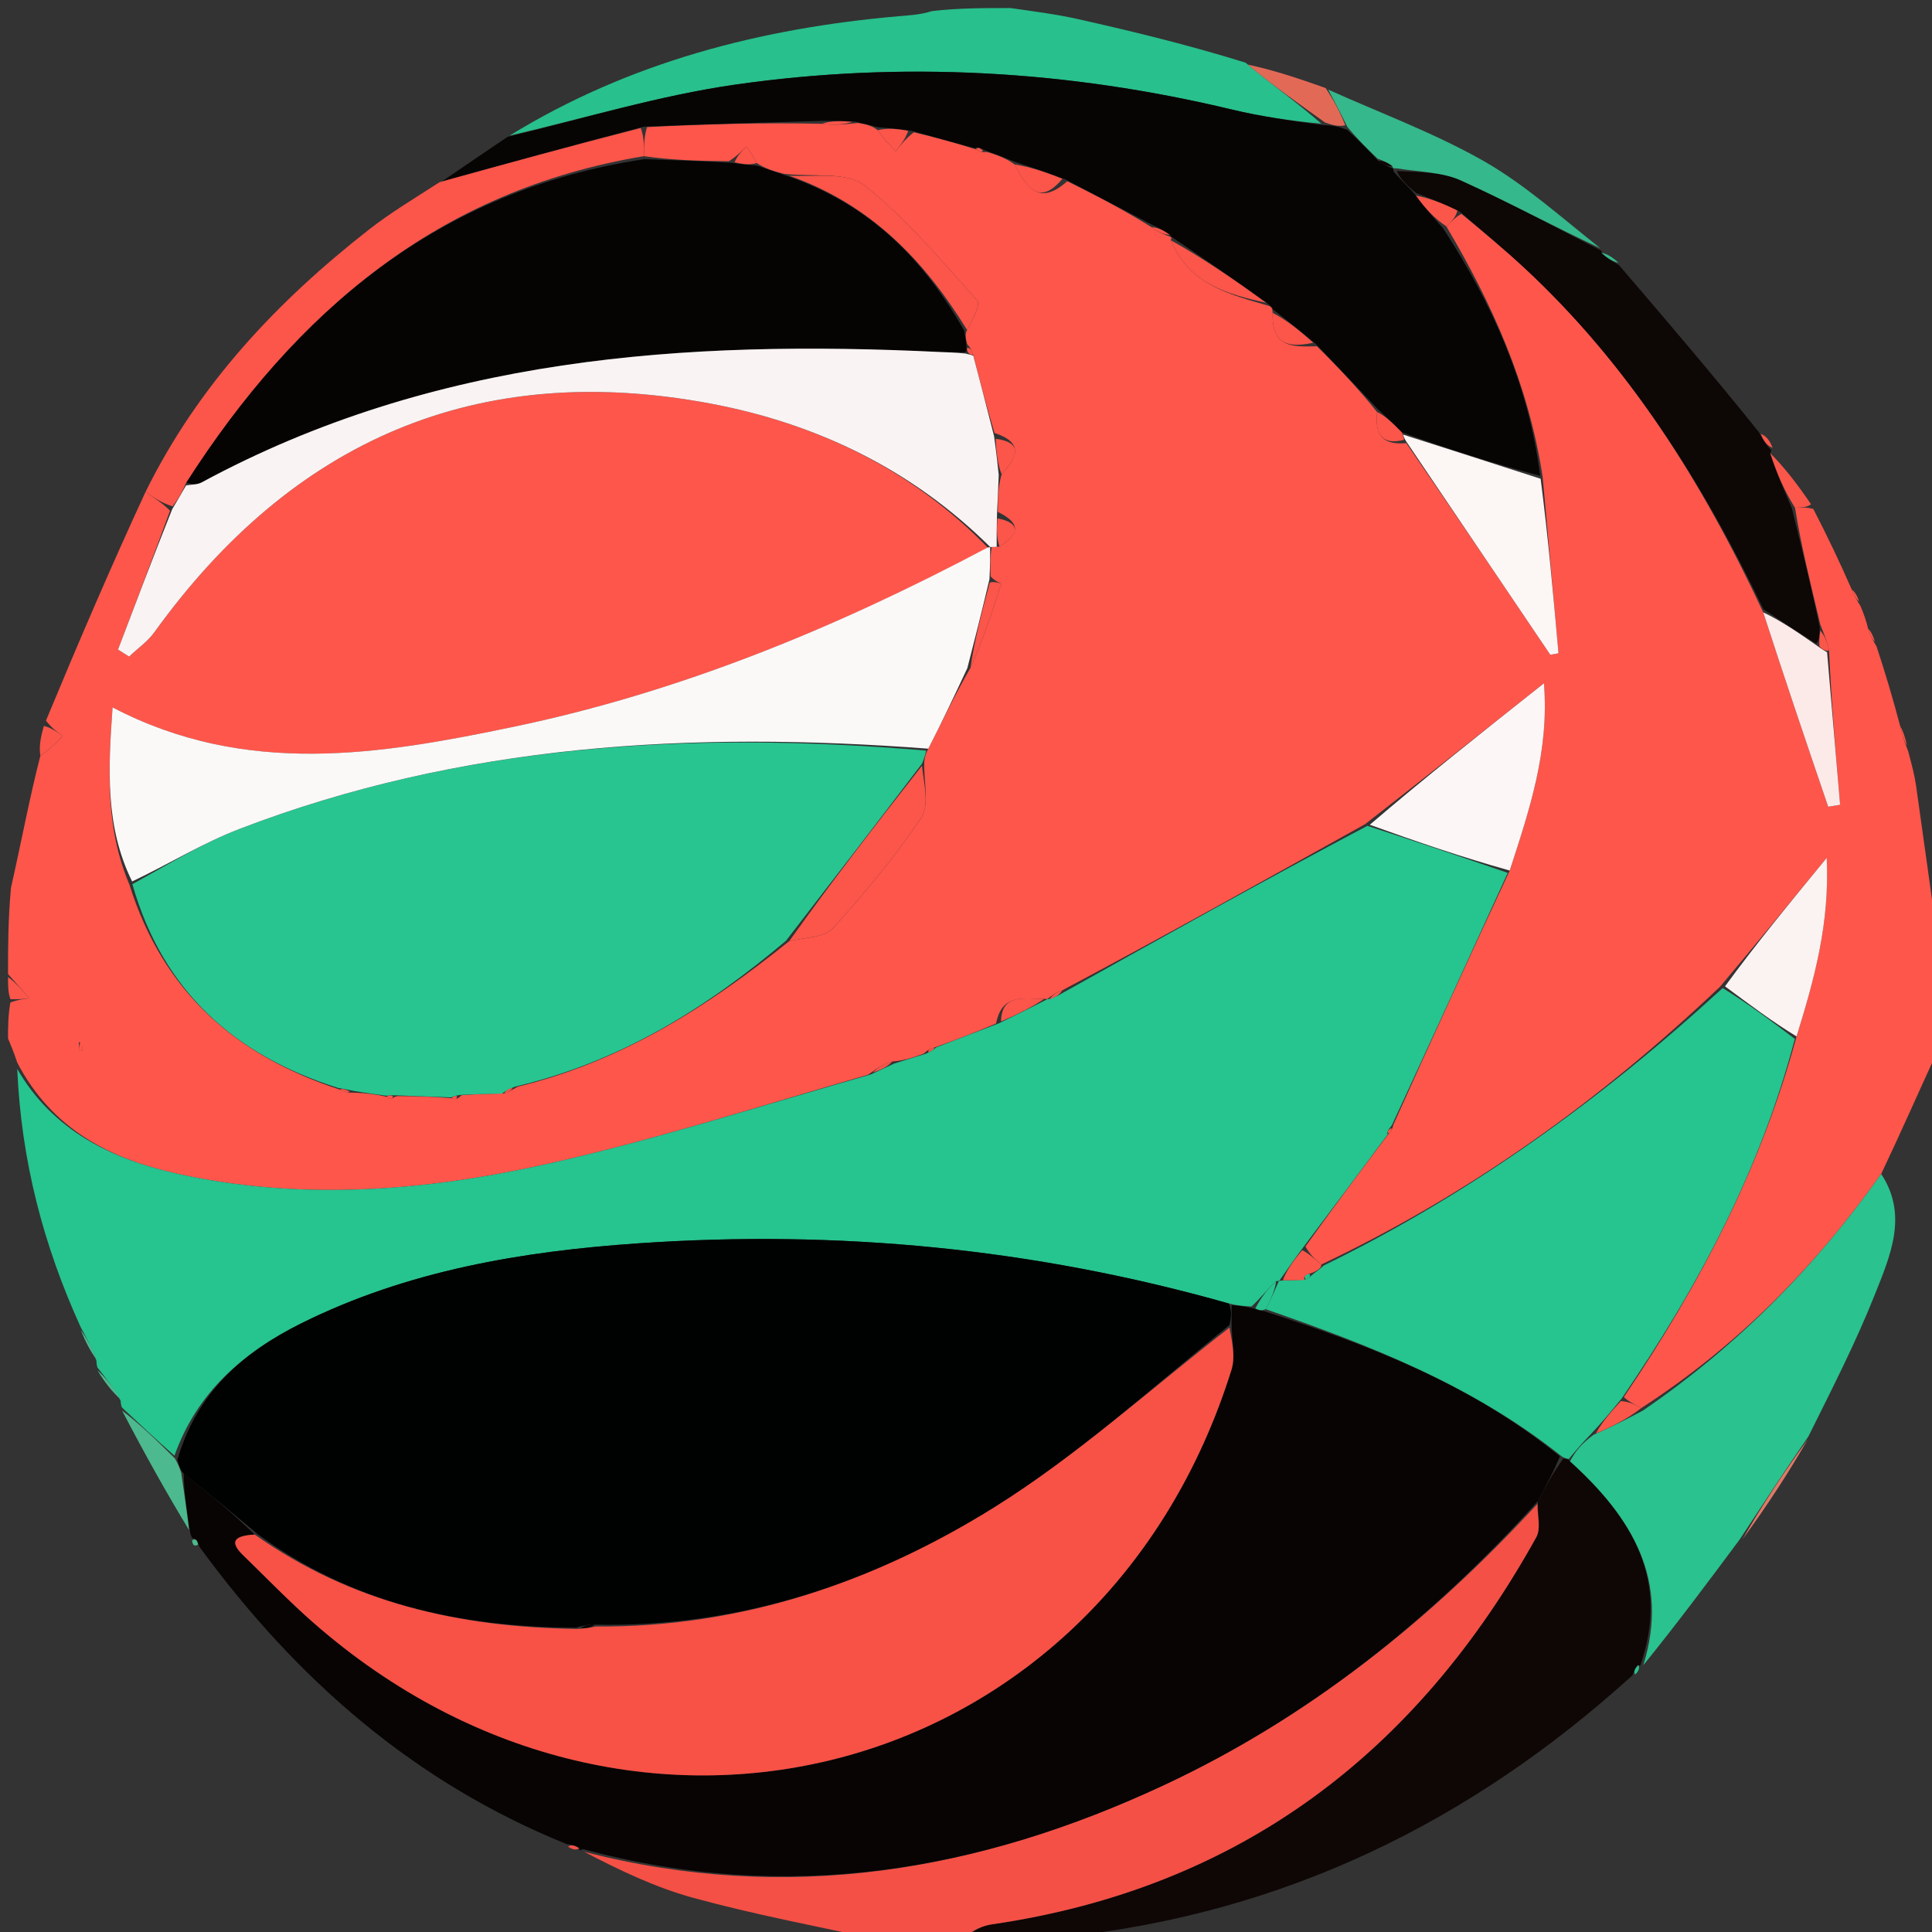 <svg width="49" height="49" viewBox="0 0 49 49" fill="none" xmlns="http://www.w3.org/2000/svg">
<rect x="0" y="0" width="49" height="49" fill="#333333" stroke="none"/>
<g clip-path="url(#clip0_784_868)">
<path d="M0.204 24.704C0.204 24.018 0.204 23.332 0.279 22.514C0.551 21.31 0.748 20.239 1.024 19.168C1.267 19.002 1.431 18.835 1.595 18.669C1.45 18.565 1.305 18.461 1.166 18.276C2 16.268 2.827 14.342 3.692 12.474C3.928 12.648 4.127 12.763 4.313 12.953C3.864 14.176 3.428 15.325 2.993 16.474C3.087 16.534 3.181 16.593 3.275 16.652C3.491 16.447 3.746 16.269 3.918 16.032C7.416 11.178 12.086 9.128 18.008 10.234C20.718 10.741 23.142 11.916 25.054 13.89C21.19 15.934 17.232 17.558 13.009 18.438C9.64 19.14 6.241 19.709 2.855 17.943C2.746 19.488 2.66 20.953 3.282 22.436C4.135 25.157 5.975 26.773 8.625 27.637C8.749 27.699 8.829 27.718 8.981 27.713C9.303 27.724 9.553 27.757 9.82 27.82C9.837 27.848 9.923 27.874 9.923 27.874C9.923 27.874 9.996 27.812 10.086 27.8C10.599 27.802 11.022 27.817 11.467 27.854C11.557 27.897 11.604 27.872 11.708 27.777C12.1 27.747 12.416 27.742 12.794 27.731C12.925 27.68 12.993 27.634 13.134 27.561C15.78 26.915 17.94 25.541 20.019 23.868C20.451 23.772 20.916 23.776 21.123 23.547C21.925 22.658 22.702 21.733 23.365 20.74C23.582 20.415 23.424 19.839 23.441 19.321C23.459 19.188 23.474 19.112 23.544 18.988C23.911 18.275 24.222 17.61 24.612 16.942C24.929 16.229 25.169 15.52 25.395 14.806C25.397 14.8 25.224 14.737 25.124 14.618C25.114 14.315 25.113 14.095 25.153 13.874C25.195 13.873 25.278 13.87 25.351 13.863C25.884 13.527 25.875 13.261 25.308 12.983C25.307 12.614 25.319 12.329 25.403 12.029C25.806 11.601 25.969 11.227 25.222 10.98C25.016 10.285 24.851 9.654 24.677 8.977C24.648 8.87 24.609 8.823 24.53 8.725C24.489 8.568 24.472 8.476 24.529 8.371C24.671 8.104 24.88 7.725 24.784 7.619C23.873 6.606 22.987 5.542 21.927 4.703C21.477 4.348 20.63 4.493 19.883 4.408C19.6 4.337 19.397 4.269 19.191 4.134C19.101 3.949 19.015 3.831 18.929 3.714C18.812 3.834 18.696 3.955 18.486 4.089C17.707 4.081 17.021 4.06 16.334 3.961C16.334 3.675 16.334 3.467 16.411 3.224C17.934 3.147 19.38 3.107 20.841 3.14C21.133 3.184 21.408 3.155 21.757 3.119C21.972 3.151 22.114 3.189 22.262 3.303C22.419 3.532 22.569 3.684 22.718 3.836C22.844 3.676 22.97 3.515 23.179 3.355C23.749 3.491 24.235 3.626 24.754 3.79C24.841 3.851 24.898 3.865 25.028 3.855C25.306 3.932 25.515 4.015 25.735 4.172C26.045 4.786 26.376 5.218 27.068 4.596C27.829 4.972 28.517 5.333 29.214 5.767C29.382 5.896 29.54 5.952 29.703 6.014C29.708 6.02 29.724 6.015 29.693 6.092C30.157 7.217 31.163 7.462 32.173 7.755C32.242 7.779 32.27 7.807 32.278 7.936C32.247 8.822 32.785 8.799 33.399 8.782C33.951 9.327 34.441 9.845 34.926 10.451C34.863 11.059 35.086 11.289 35.667 11.239C36.92 13.053 38.12 14.83 39.319 16.607C39.388 16.594 39.458 16.582 39.527 16.569C39.397 15.102 39.266 13.635 39.125 12.093C38.766 9.743 37.843 7.699 36.682 5.74C36.844 5.595 36.923 5.496 37.066 5.426C37.641 5.899 38.162 6.33 38.657 6.789C41.299 9.241 43.178 12.229 44.72 15.531C45.267 17.229 45.817 18.845 46.367 20.461C46.468 20.444 46.569 20.428 46.67 20.411C46.56 19.121 46.449 17.832 46.389 16.503C46.353 16.284 46.267 16.104 46.168 15.84C45.918 14.798 45.681 13.841 45.526 12.878C45.719 12.869 45.83 12.865 45.99 12.909C46.349 13.604 46.657 14.25 46.967 14.957C47.029 15.115 47.09 15.213 47.184 15.366C47.273 15.576 47.328 15.732 47.382 15.952C47.437 16.12 47.494 16.225 47.593 16.394C47.822 17.088 48.01 17.72 48.194 18.42C48.247 18.653 48.304 18.818 48.397 19.058C48.487 19.396 48.557 19.657 48.595 19.921C48.803 21.379 49.002 22.838 49.204 24.296C49.204 25.05 49.204 25.804 49.133 26.67C48.63 27.765 48.199 28.748 47.71 29.776C46.017 32.166 44.03 34.157 41.625 35.713C41.442 35.601 41.302 35.551 41.185 35.432C43.109 32.58 44.66 29.63 45.565 26.286C46.014 24.831 46.408 23.436 46.329 21.758C45.343 22.959 44.513 23.97 43.625 25.024C40.586 27.908 37.279 30.284 33.513 32.07C33.331 31.923 33.211 31.801 33.11 31.613C33.818 30.622 34.506 29.697 35.223 28.749C35.286 28.689 35.31 28.645 35.338 28.526C36.316 26.35 37.278 24.244 38.29 22.08C38.794 20.529 39.296 19.044 39.157 17.33C37.583 18.578 36.132 19.726 34.621 20.903C32.032 22.344 29.503 23.757 26.941 25.117C26.792 25.159 26.678 25.255 26.555 25.342C26.546 25.333 26.569 25.34 26.486 25.332C25.937 25.328 25.406 25.209 25.263 25.958C24.721 26.191 24.234 26.377 23.698 26.568C23.583 26.592 23.531 26.629 23.428 26.722C23.135 26.832 22.904 26.904 22.631 26.921C22.416 26.98 22.243 27.095 22.016 27.257C19.251 28.058 16.565 28.926 13.821 29.533C10.76 30.21 7.641 30.457 4.523 29.774C2.802 29.398 1.328 28.653 0.437 26.949C0.353 26.693 0.279 26.515 0.204 26.338C0.204 26.054 0.204 25.771 0.263 25.426C0.463 25.351 0.605 25.336 0.747 25.321C0.566 25.116 0.385 24.91 0.204 24.704ZM2.003 26.423C2.002 26.5 2.001 26.577 2 26.654C2.032 26.654 2.091 26.657 2.091 26.654C2.097 26.578 2.098 26.501 2.003 26.423Z" fill="#FF564B"/>
<path d="M41.408 42.486C37.308 46.206 32.574 48.531 26.982 49.124C26.196 49.205 25.442 49.205 24.555 49.126C24.666 48.965 24.905 48.842 25.156 48.806C31.436 47.889 35.931 44.459 38.964 38.987C39.086 38.767 38.989 38.425 39.005 38.072C39.211 37.668 39.406 37.331 39.648 36.995C39.695 36.996 39.789 37.003 39.819 37.063C41.404 38.495 42.349 40.077 41.603 42.239C41.603 42.239 41.624 42.242 41.553 42.239C41.457 42.319 41.432 42.403 41.408 42.486Z" fill="#0F0706"/>
<path d="M38.994 38.14C38.989 38.425 39.086 38.767 38.964 38.987C35.931 44.459 31.436 47.889 25.156 48.806C24.905 48.842 24.666 48.965 24.461 49.126C24.083 49.205 23.666 49.205 23.183 49.148C23.034 49.129 22.95 49.167 22.867 49.205C22.713 49.205 22.56 49.205 22.331 49.205C20.698 48.854 19.128 48.555 17.591 48.136C16.623 47.872 15.704 47.429 14.817 46.966C19.97 48.3 24.829 47.468 29.529 45.271C33.183 43.563 36.274 41.093 38.994 38.14Z" fill="#F45046"/>
<path d="M12.926 3.439C15.954 1.578 19.289 0.717 22.794 0.411C23.063 0.388 23.332 0.376 23.642 0.281C24.302 0.204 24.921 0.204 25.632 0.204C26.265 0.296 26.81 0.365 27.343 0.485C28.74 0.799 30.132 1.136 31.588 1.589C32.286 2.167 32.923 2.62 33.513 3.137C32.722 3.062 31.971 2.952 31.237 2.776C27.077 1.78 22.869 1.542 18.645 2.146C16.717 2.423 14.831 2.999 12.926 3.439Z" fill="#28C08D"/>
<path d="M0.204 24.78C0.385 24.909 0.566 25.115 0.747 25.321C0.605 25.335 0.463 25.35 0.263 25.341C0.204 25.163 0.204 25.01 0.204 24.78Z" fill="#FC554A"/>
<path d="M3.093 35.697C3.093 35.697 3.062 35.631 3.059 35.522C2.861 35.17 2.666 34.927 2.472 34.684C2.472 34.684 2.446 34.616 2.445 34.507C2.31 34.151 2.178 33.903 2.045 33.656C1.108 31.601 0.539 29.455 0.437 27.111C1.327 28.653 2.802 29.398 4.523 29.774C7.641 30.457 10.76 30.209 13.821 29.533C16.565 28.926 19.251 28.058 22.083 27.251C22.359 27.124 22.516 27.05 22.673 26.976C22.904 26.904 23.134 26.832 23.48 26.725C23.645 26.648 23.696 26.605 23.747 26.563C24.234 26.377 24.721 26.191 25.333 25.954C25.828 25.715 26.199 25.527 26.569 25.339C26.569 25.339 26.546 25.333 26.613 25.338C26.778 25.285 26.876 25.228 26.974 25.171C29.503 23.757 32.031 22.344 34.68 20.945C35.947 21.353 37.094 21.745 38.24 22.138C37.278 24.244 36.315 26.35 35.3 28.542C35.197 28.664 35.179 28.712 35.194 28.773C34.506 29.697 33.818 30.621 33.049 31.64C32.798 31.978 32.628 32.222 32.453 32.473C32.447 32.479 32.436 32.492 32.365 32.492C32.134 32.708 31.973 32.923 31.74 33.136C31.524 33.123 31.381 33.113 31.169 33.06C26.22 31.656 21.243 31.187 16.198 31.533C13.245 31.735 10.337 32.223 7.644 33.561C6.17 34.294 4.993 35.312 4.425 36.92C3.939 36.493 3.516 36.095 3.093 35.697Z" fill="#26C48F"/>
<path d="M19.933 23.861C17.94 25.541 15.78 26.915 13.069 27.558C12.864 27.634 12.798 27.685 12.732 27.736C12.416 27.742 12.1 27.748 11.659 27.771C11.534 27.788 11.445 27.832 11.445 27.832C11.022 27.817 10.599 27.802 10.04 27.78C9.903 27.773 9.803 27.791 9.803 27.791C9.553 27.757 9.303 27.724 8.942 27.662C8.747 27.62 8.664 27.607 8.581 27.594C5.975 26.773 4.134 25.157 3.358 22.425C4.304 21.902 5.15 21.379 6.062 21.029C11.695 18.863 17.547 18.534 23.489 19.037C23.474 19.112 23.459 19.188 23.387 19.363C22.198 20.929 21.066 22.395 19.933 23.861Z" fill="#28C591"/>
<path d="M24.454 8.384C24.472 8.476 24.489 8.567 24.509 8.757C24.51 8.856 24.543 8.927 24.451 8.935C24.189 8.937 24.019 8.936 23.85 8.928C17.355 8.613 10.994 9.056 5.115 12.235C5.002 12.296 4.851 12.288 4.723 12.239C7.504 7.897 11.12 4.826 16.334 4.038C17.021 4.059 17.707 4.081 18.539 4.128C18.854 4.169 19.024 4.185 19.195 4.2C19.397 4.268 19.6 4.336 19.934 4.452C22.072 5.18 23.433 6.59 24.454 8.384Z" fill="#060303"/>
<path d="M12.872 3.471C14.832 2.999 16.717 2.423 18.645 2.147C22.869 1.542 27.078 1.781 31.237 2.777C31.972 2.953 32.723 3.062 33.563 3.174C33.812 3.18 33.963 3.214 34.166 3.29C34.457 3.562 34.698 3.793 34.96 4.084C35.1 4.188 35.217 4.231 35.334 4.275C35.334 4.277 35.339 4.272 35.34 4.341C35.531 4.572 35.722 4.733 35.914 4.962C36.143 5.282 36.371 5.534 36.598 5.786C37.843 7.699 38.766 9.743 39.063 12.068C37.87 11.754 36.729 11.388 35.552 10.965C35.321 10.727 35.126 10.546 34.931 10.364C34.441 9.846 33.951 9.327 33.368 8.719C32.946 8.369 32.616 8.108 32.286 7.846C32.27 7.807 32.242 7.779 32.141 7.689C31.294 7.082 30.509 6.548 29.724 6.015C29.724 6.015 29.708 6.02 29.673 5.961C29.494 5.833 29.349 5.763 29.205 5.694C28.517 5.333 27.83 4.972 27.018 4.55C26.505 4.359 26.115 4.229 25.725 4.099C25.515 4.016 25.306 3.932 24.998 3.818C24.846 3.741 24.787 3.731 24.721 3.76C24.235 3.626 23.749 3.491 23.118 3.319C22.733 3.263 22.494 3.245 22.255 3.226C22.114 3.189 21.973 3.151 21.692 3.087C21.31 3.062 21.068 3.064 20.825 3.066C19.38 3.107 17.934 3.148 16.328 3.213C14.515 3.691 12.863 4.146 11.211 4.6C11.747 4.234 12.282 3.868 12.872 3.471Z" fill="#070504"/>
<path d="M39.789 37.002C39.789 37.002 39.696 36.995 39.609 36.937C37.31 35.105 34.717 34.115 32.103 33.204C32.242 32.932 32.339 32.712 32.436 32.491C32.436 32.491 32.447 32.479 32.53 32.477C32.768 32.471 32.923 32.467 33.116 32.448C33.204 32.405 33.242 32.367 33.328 32.292C33.449 32.208 33.512 32.151 33.575 32.095C37.279 30.284 40.586 27.908 43.691 25.06C44.384 25.485 44.953 25.917 45.521 26.349C44.66 29.629 43.11 32.58 41.132 35.465C40.837 35.827 40.618 36.087 40.342 36.378C40.12 36.607 39.954 36.804 39.789 37.002Z" fill="#26C48F"/>
<path d="M23.544 18.988C17.547 18.534 11.695 18.862 6.062 21.028C5.15 21.379 4.304 21.902 3.351 22.356C2.66 20.952 2.746 19.487 2.855 17.942C6.241 19.709 9.639 19.139 13.009 18.437C17.232 17.557 21.19 15.933 25.05 13.885C25.12 13.881 25.112 13.874 25.112 13.874C25.113 14.094 25.114 14.315 25.095 14.69C24.894 15.546 24.714 16.245 24.534 16.945C24.222 17.61 23.911 18.275 23.544 18.988Z" fill="#FBF9F8"/>
<path d="M4.718 12.312C4.851 12.288 5.002 12.296 5.115 12.235C10.994 9.056 17.355 8.613 23.85 8.928C24.019 8.936 24.189 8.937 24.481 8.966C24.603 8.991 24.685 9.021 24.685 9.021C24.851 9.653 25.016 10.284 25.212 11.063C25.271 11.488 25.301 11.766 25.33 12.045C25.319 12.329 25.308 12.613 25.286 13.06C25.276 13.439 25.277 13.654 25.278 13.87C25.278 13.87 25.195 13.873 25.153 13.873C25.112 13.874 25.121 13.88 25.125 13.884C23.142 11.915 20.719 10.74 18.008 10.233C12.086 9.127 7.416 11.178 3.918 16.031C3.747 16.269 3.491 16.446 3.275 16.652C3.181 16.592 3.087 16.533 2.993 16.474C3.429 15.325 3.864 14.175 4.366 12.918C4.528 12.644 4.623 12.478 4.718 12.312Z" fill="#F9F3F3"/>
<path d="M39.819 37.062C39.955 36.805 40.12 36.607 40.418 36.387C40.924 36.168 41.296 35.971 41.669 35.774C44.03 34.157 46.018 32.166 47.711 29.775C48.402 30.818 47.941 31.851 47.545 32.846C47.071 34.037 46.486 35.184 45.864 36.434C45.227 37.361 44.675 38.203 44.123 39.044C43.333 40.106 42.543 41.167 41.678 42.234C42.35 40.077 41.404 38.495 39.819 37.062Z" fill="#2AC28E"/>
<path d="M35.912 4.895C35.722 4.733 35.531 4.572 35.425 4.339C36.025 4.364 36.584 4.365 37.049 4.575C38.261 5.122 39.431 5.76 40.617 6.361C40.617 6.361 40.616 6.344 40.623 6.41C40.775 6.559 40.919 6.643 41.063 6.726C42.238 8.097 43.413 9.469 44.612 10.963C44.734 11.201 44.832 11.316 44.929 11.431C44.929 11.431 44.916 11.431 44.894 11.498C45.062 12.004 45.253 12.444 45.444 12.884C45.681 13.841 45.918 14.797 46.154 15.909C46.145 16.156 46.136 16.25 46.062 16.322C45.572 16.017 45.148 15.734 44.724 15.45C43.178 12.229 41.299 9.241 38.657 6.789C38.162 6.33 37.641 5.899 37.029 5.37C36.588 5.155 36.25 5.025 35.912 4.895Z" fill="#0D0706"/>
<path d="M4.723 12.239C4.623 12.478 4.528 12.644 4.379 12.844C4.127 12.762 3.928 12.647 3.692 12.474C5.03 9.762 7.028 7.644 9.361 5.82C9.909 5.391 10.512 5.032 11.15 4.62C12.863 4.145 14.515 3.691 16.25 3.247C16.334 3.466 16.334 3.674 16.334 3.96C11.12 4.826 7.504 7.897 4.723 12.239Z" fill="#FC554A"/>
<path d="M38.29 22.079C37.094 21.745 35.948 21.353 34.741 20.918C36.132 19.726 37.583 18.577 39.158 17.33C39.296 19.044 38.794 20.529 38.29 22.079Z" fill="#FCF7F6"/>
<path d="M35.587 11.023C36.728 11.388 37.87 11.753 39.074 12.143C39.266 13.635 39.397 15.102 39.527 16.569C39.458 16.581 39.388 16.594 39.319 16.606C38.119 14.829 36.92 13.053 35.663 11.193C35.606 11.111 35.587 11.023 35.587 11.023Z" fill="#FCF6F5"/>
<path d="M45.565 26.286C44.953 25.916 44.385 25.484 43.75 25.016C44.514 23.969 45.343 22.959 46.33 21.757C46.408 23.435 46.015 24.83 45.565 26.286Z" fill="#FBF3F2"/>
<path d="M44.72 15.531C45.148 15.734 45.572 16.017 46.078 16.372C46.221 16.476 46.28 16.509 46.339 16.542C46.449 17.832 46.56 19.121 46.67 20.411C46.569 20.427 46.468 20.444 46.367 20.461C45.817 18.845 45.267 17.229 44.72 15.531Z" fill="#FCEAE9"/>
<path d="M24.529 8.37C23.433 6.59 22.072 5.18 20.014 4.455C20.63 4.493 21.476 4.347 21.927 4.703C22.987 5.541 23.873 6.605 24.784 7.619C24.879 7.725 24.671 8.104 24.529 8.37Z" fill="#FC554A"/>
<path d="M20.019 23.868C21.066 22.394 22.198 20.928 23.384 19.42C23.424 19.839 23.582 20.414 23.365 20.739C22.702 21.733 21.925 22.658 21.123 23.546C20.916 23.775 20.451 23.771 20.019 23.868Z" fill="#FC554A"/>
<path d="M29.693 6.092C30.509 6.548 31.294 7.082 32.111 7.681C31.163 7.463 30.157 7.218 29.693 6.092Z" fill="#FC554A"/>
<path d="M24.612 16.942C24.714 16.246 24.894 15.546 25.103 14.774C25.224 14.738 25.397 14.8 25.395 14.807C25.169 15.52 24.929 16.229 24.612 16.942Z" fill="#FC554A"/>
<path d="M45.526 12.878C45.252 12.444 45.062 12.004 44.898 11.493C45.258 11.855 45.591 12.287 45.932 12.79C45.83 12.865 45.719 12.869 45.526 12.878Z" fill="#FB564A"/>
<path d="M25.734 4.172C26.115 4.229 26.505 4.359 26.944 4.535C26.376 5.218 26.045 4.787 25.734 4.172Z" fill="#FC554A"/>
<path d="M41.625 35.713C41.296 35.971 40.924 36.168 40.475 36.356C40.618 36.088 40.837 35.828 41.11 35.534C41.303 35.551 41.442 35.601 41.625 35.713Z" fill="#FB564A"/>
<path d="M32.278 7.936C32.616 8.107 32.946 8.369 33.307 8.694C32.785 8.799 32.247 8.821 32.278 7.936Z" fill="#FC554A"/>
<path d="M35.914 4.962C36.25 5.024 36.587 5.154 36.963 5.34C36.923 5.496 36.844 5.595 36.682 5.74C36.371 5.534 36.143 5.281 35.914 4.962Z" fill="#FB564A"/>
<path d="M33.078 32.463C32.923 32.468 32.769 32.472 32.536 32.471C32.628 32.222 32.798 31.978 33.029 31.707C33.211 31.802 33.331 31.923 33.513 32.07C33.512 32.152 33.449 32.209 33.279 32.282C33.099 32.33 33.068 32.385 33.078 32.463Z" fill="#FB564A"/>
<path d="M26.486 25.333C26.199 25.528 25.829 25.716 25.388 25.907C25.406 25.209 25.937 25.328 26.486 25.333Z" fill="#FC554A"/>
<path d="M1.024 19.167C0.987 18.933 1.028 18.7 1.114 18.411C1.305 18.46 1.45 18.564 1.595 18.668C1.431 18.835 1.267 19.001 1.024 19.167Z" fill="#FC554A"/>
<path d="M22.262 3.303C22.494 3.244 22.733 3.263 23.033 3.317C22.97 3.515 22.844 3.675 22.718 3.836C22.569 3.684 22.419 3.532 22.262 3.303Z" fill="#FC554A"/>
<path d="M25.403 12.029C25.301 11.767 25.271 11.489 25.252 11.127C25.969 11.227 25.806 11.601 25.403 12.029Z" fill="#FC554A"/>
<path d="M35.552 10.965C35.587 11.022 35.606 11.111 35.609 11.156C35.086 11.288 34.863 11.058 34.926 10.45C35.126 10.545 35.321 10.726 35.552 10.965Z" fill="#FC554A"/>
<path d="M25.351 13.863C25.277 13.655 25.276 13.439 25.297 13.146C25.875 13.261 25.884 13.527 25.351 13.863Z" fill="#FC554A"/>
<path d="M20.841 3.14C21.067 3.064 21.31 3.062 21.618 3.093C21.408 3.155 21.132 3.184 20.841 3.14Z" fill="#FC554A"/>
<path d="M19.191 4.134C19.024 4.186 18.854 4.17 18.631 4.115C18.696 3.955 18.812 3.835 18.929 3.714C19.015 3.831 19.101 3.949 19.191 4.134Z" fill="#FC554A"/>
<path d="M46.389 16.503C46.28 16.51 46.221 16.477 46.145 16.394C46.136 16.25 46.145 16.157 46.167 15.994C46.267 16.105 46.354 16.284 46.389 16.503Z" fill="#FB564A"/>
<path d="M22.631 26.921C22.516 27.05 22.359 27.124 22.136 27.203C22.243 27.095 22.416 26.98 22.631 26.921Z" fill="#FC554A"/>
<path d="M2.051 26.424C2.098 26.501 2.098 26.578 2.092 26.655C2.092 26.657 2.032 26.654 2 26.654C2.001 26.577 2.002 26.5 2.051 26.424Z" fill="#FC554A"/>
<path d="M26.94 25.117C26.876 25.228 26.778 25.285 26.622 25.346C26.678 25.255 26.792 25.159 26.94 25.117Z" fill="#FC554A"/>
<path d="M29.214 5.767C29.349 5.762 29.494 5.832 29.668 5.954C29.54 5.951 29.382 5.896 29.214 5.767Z" fill="#FC554A"/>
<path d="M48.194 18.419C48.256 18.516 48.315 18.681 48.368 18.915C48.305 18.817 48.247 18.653 48.194 18.419Z" fill="#FB564A"/>
<path d="M47.382 15.951C47.44 15.995 47.496 16.101 47.552 16.269C47.494 16.225 47.437 16.119 47.382 15.951Z" fill="#FB564A"/>
<path d="M46.967 14.956C47.029 14.994 47.094 15.092 47.154 15.251C47.09 15.213 47.029 15.115 46.967 14.956Z" fill="#FB564A"/>
<path d="M24.677 8.977C24.685 9.022 24.603 8.992 24.573 8.96C24.543 8.928 24.51 8.857 24.532 8.824C24.609 8.824 24.648 8.87 24.677 8.977Z" fill="#FC554A"/>
<path d="M35.223 28.75C35.179 28.713 35.197 28.664 35.285 28.612C35.31 28.645 35.286 28.689 35.223 28.75Z" fill="#FB564A"/>
<path d="M11.467 27.854C11.445 27.832 11.534 27.788 11.583 27.795C11.604 27.872 11.557 27.897 11.467 27.854Z" fill="#FC554A"/>
<path d="M9.82 27.819C9.803 27.791 9.903 27.773 9.95 27.792C9.996 27.812 9.923 27.874 9.923 27.874C9.923 27.874 9.836 27.848 9.82 27.819Z" fill="#FC554A"/>
<path d="M12.794 27.73C12.798 27.684 12.864 27.633 12.996 27.585C12.993 27.634 12.925 27.68 12.794 27.73Z" fill="#FC554A"/>
<path d="M24.754 3.789C24.787 3.731 24.846 3.74 24.93 3.825C24.898 3.865 24.841 3.851 24.754 3.789Z" fill="#FC554A"/>
<path d="M8.625 27.636C8.665 27.606 8.748 27.62 8.87 27.685C8.829 27.718 8.749 27.699 8.625 27.636Z" fill="#FC554A"/>
<path d="M23.698 26.568C23.696 26.605 23.645 26.648 23.543 26.688C23.531 26.629 23.583 26.592 23.698 26.568Z" fill="#FC554A"/>
<path d="M40.59 6.297C39.431 5.76 38.26 5.122 37.049 4.575C36.584 4.365 36.025 4.364 35.423 4.27C35.338 4.272 35.334 4.276 35.311 4.215C35.171 4.111 35.054 4.067 34.938 4.023C34.697 3.792 34.457 3.562 34.172 3.218C33.98 2.828 33.833 2.55 33.685 2.272C34.999 2.864 36.363 3.367 37.612 4.074C38.665 4.671 39.585 5.504 40.59 6.297Z" fill="#35B88B"/>
<path d="M33.622 2.233C33.833 2.55 33.98 2.828 34.121 3.177C33.963 3.214 33.812 3.179 33.61 3.109C32.923 2.62 32.286 2.167 31.645 1.638C32.28 1.772 32.919 1.983 33.622 2.233Z" fill="#E36957"/>
<path d="M41.048 6.662C40.919 6.642 40.775 6.559 40.615 6.412C40.745 6.432 40.889 6.515 41.048 6.662Z" fill="#35B88B"/>
<path d="M44.957 11.356C44.832 11.316 44.734 11.201 44.659 11.007C44.782 11.046 44.883 11.163 44.957 11.356Z" fill="#FB564A"/>
<path d="M44.196 39.038C44.675 38.202 45.227 37.361 45.851 36.504C45.371 37.337 44.821 38.185 44.196 39.038Z" fill="#E07967"/>
<path d="M41.473 42.471C41.433 42.403 41.458 42.319 41.551 42.228C41.592 42.3 41.565 42.377 41.473 42.471Z" fill="#2AC28E"/>
<path d="M32.061 33.254C34.717 34.114 37.31 35.105 39.562 36.936C39.406 37.33 39.211 37.667 39.005 38.071C36.274 41.093 33.183 43.562 29.529 45.27C24.829 47.467 19.97 48.299 14.787 46.897C14.705 46.93 14.701 46.942 14.682 46.873C14.567 46.793 14.471 46.782 14.375 46.772C10.539 45.222 7.54 42.627 5.061 39.234C5.004 39.053 4.954 39.017 4.878 39.015C4.878 39.015 4.837 38.949 4.817 38.837C4.731 38.272 4.664 37.818 4.661 37.377C5.328 37.897 5.932 38.404 6.46 38.92C5.954 38.949 5.8 39.09 6.165 39.443C6.751 40.011 7.318 40.601 7.93 41.139C16.155 48.367 27.996 45.117 31.234 34.737C31.339 34.398 31.24 33.996 31.235 33.558C31.235 33.363 31.236 33.233 31.237 33.102C31.381 33.113 31.524 33.123 31.767 33.179C31.931 33.235 31.996 33.244 32.061 33.254Z" fill="#080403"/>
<path d="M4.598 37.364C4.665 37.818 4.731 38.272 4.795 38.806C4.228 37.875 3.664 36.864 3.096 35.775C3.516 36.095 3.939 36.492 4.438 36.991C4.543 37.183 4.57 37.273 4.598 37.364Z" fill="#4DB98E"/>
<path d="M2.47 34.754C2.667 34.927 2.861 35.17 3.055 35.486C2.858 35.314 2.663 35.069 2.47 34.754Z" fill="#4DB98E"/>
<path d="M2.045 33.73C2.178 33.903 2.311 34.151 2.442 34.47C2.309 34.296 2.177 34.05 2.045 33.73Z" fill="#4DB98E"/>
<path d="M4.871 39.066C4.954 39.017 5.004 39.054 5.022 39.175C4.934 39.229 4.884 39.193 4.871 39.066Z" fill="#4DB98E"/>
<path d="M14.407 46.837C14.471 46.783 14.567 46.794 14.688 46.875C14.622 46.931 14.531 46.917 14.407 46.837Z" fill="#F45046"/>
<path d="M4.661 37.377C4.57 37.273 4.543 37.183 4.501 37.022C4.993 35.312 6.171 34.294 7.644 33.561C10.337 32.223 13.245 31.735 16.198 31.533C21.243 31.187 26.22 31.656 31.169 33.061C31.236 33.233 31.235 33.363 31.182 33.605C29.172 35.232 27.32 36.915 25.232 38.221C22.172 40.134 18.796 41.281 15.081 41.205C14.931 41.192 14.812 41.226 14.601 41.282C11.623 41.269 8.912 40.651 6.537 38.912C5.933 38.405 5.329 37.898 4.661 37.377Z" fill="#000101"/>
<path d="M32.103 33.204C31.997 33.245 31.932 33.235 31.84 33.182C31.974 32.923 32.134 32.708 32.365 32.492C32.339 32.712 32.242 32.933 32.103 33.204Z" fill="#27C48F"/>
<path d="M34.96 4.084C35.055 4.067 35.172 4.11 35.311 4.214C35.217 4.231 35.1 4.188 34.96 4.084Z" fill="#0D0706"/>
<path d="M33.116 32.448C33.068 32.385 33.098 32.33 33.22 32.309C33.242 32.367 33.204 32.405 33.116 32.448Z" fill="#27C48F"/>
<path d="M6.46 38.92C8.911 40.651 11.623 41.269 14.636 41.314C14.88 41.3 14.996 41.276 15.112 41.252C18.796 41.281 22.172 40.133 25.232 38.22C27.32 36.915 29.172 35.231 31.183 33.67C31.24 33.996 31.339 34.398 31.234 34.737C27.996 45.117 16.155 48.367 7.93 41.139C7.318 40.601 6.751 40.011 6.165 39.443C5.801 39.09 5.954 38.949 6.46 38.92Z" fill="#F85146"/>
<path d="M15.081 41.205C14.996 41.276 14.88 41.3 14.729 41.292C14.812 41.226 14.931 41.192 15.081 41.205Z" fill="#080403"/>
</g>
<defs>
<clipPath id="clip0_784_868">
<rect width="49" height="49" fill="white"/>
</clipPath>
</defs>
</svg>
